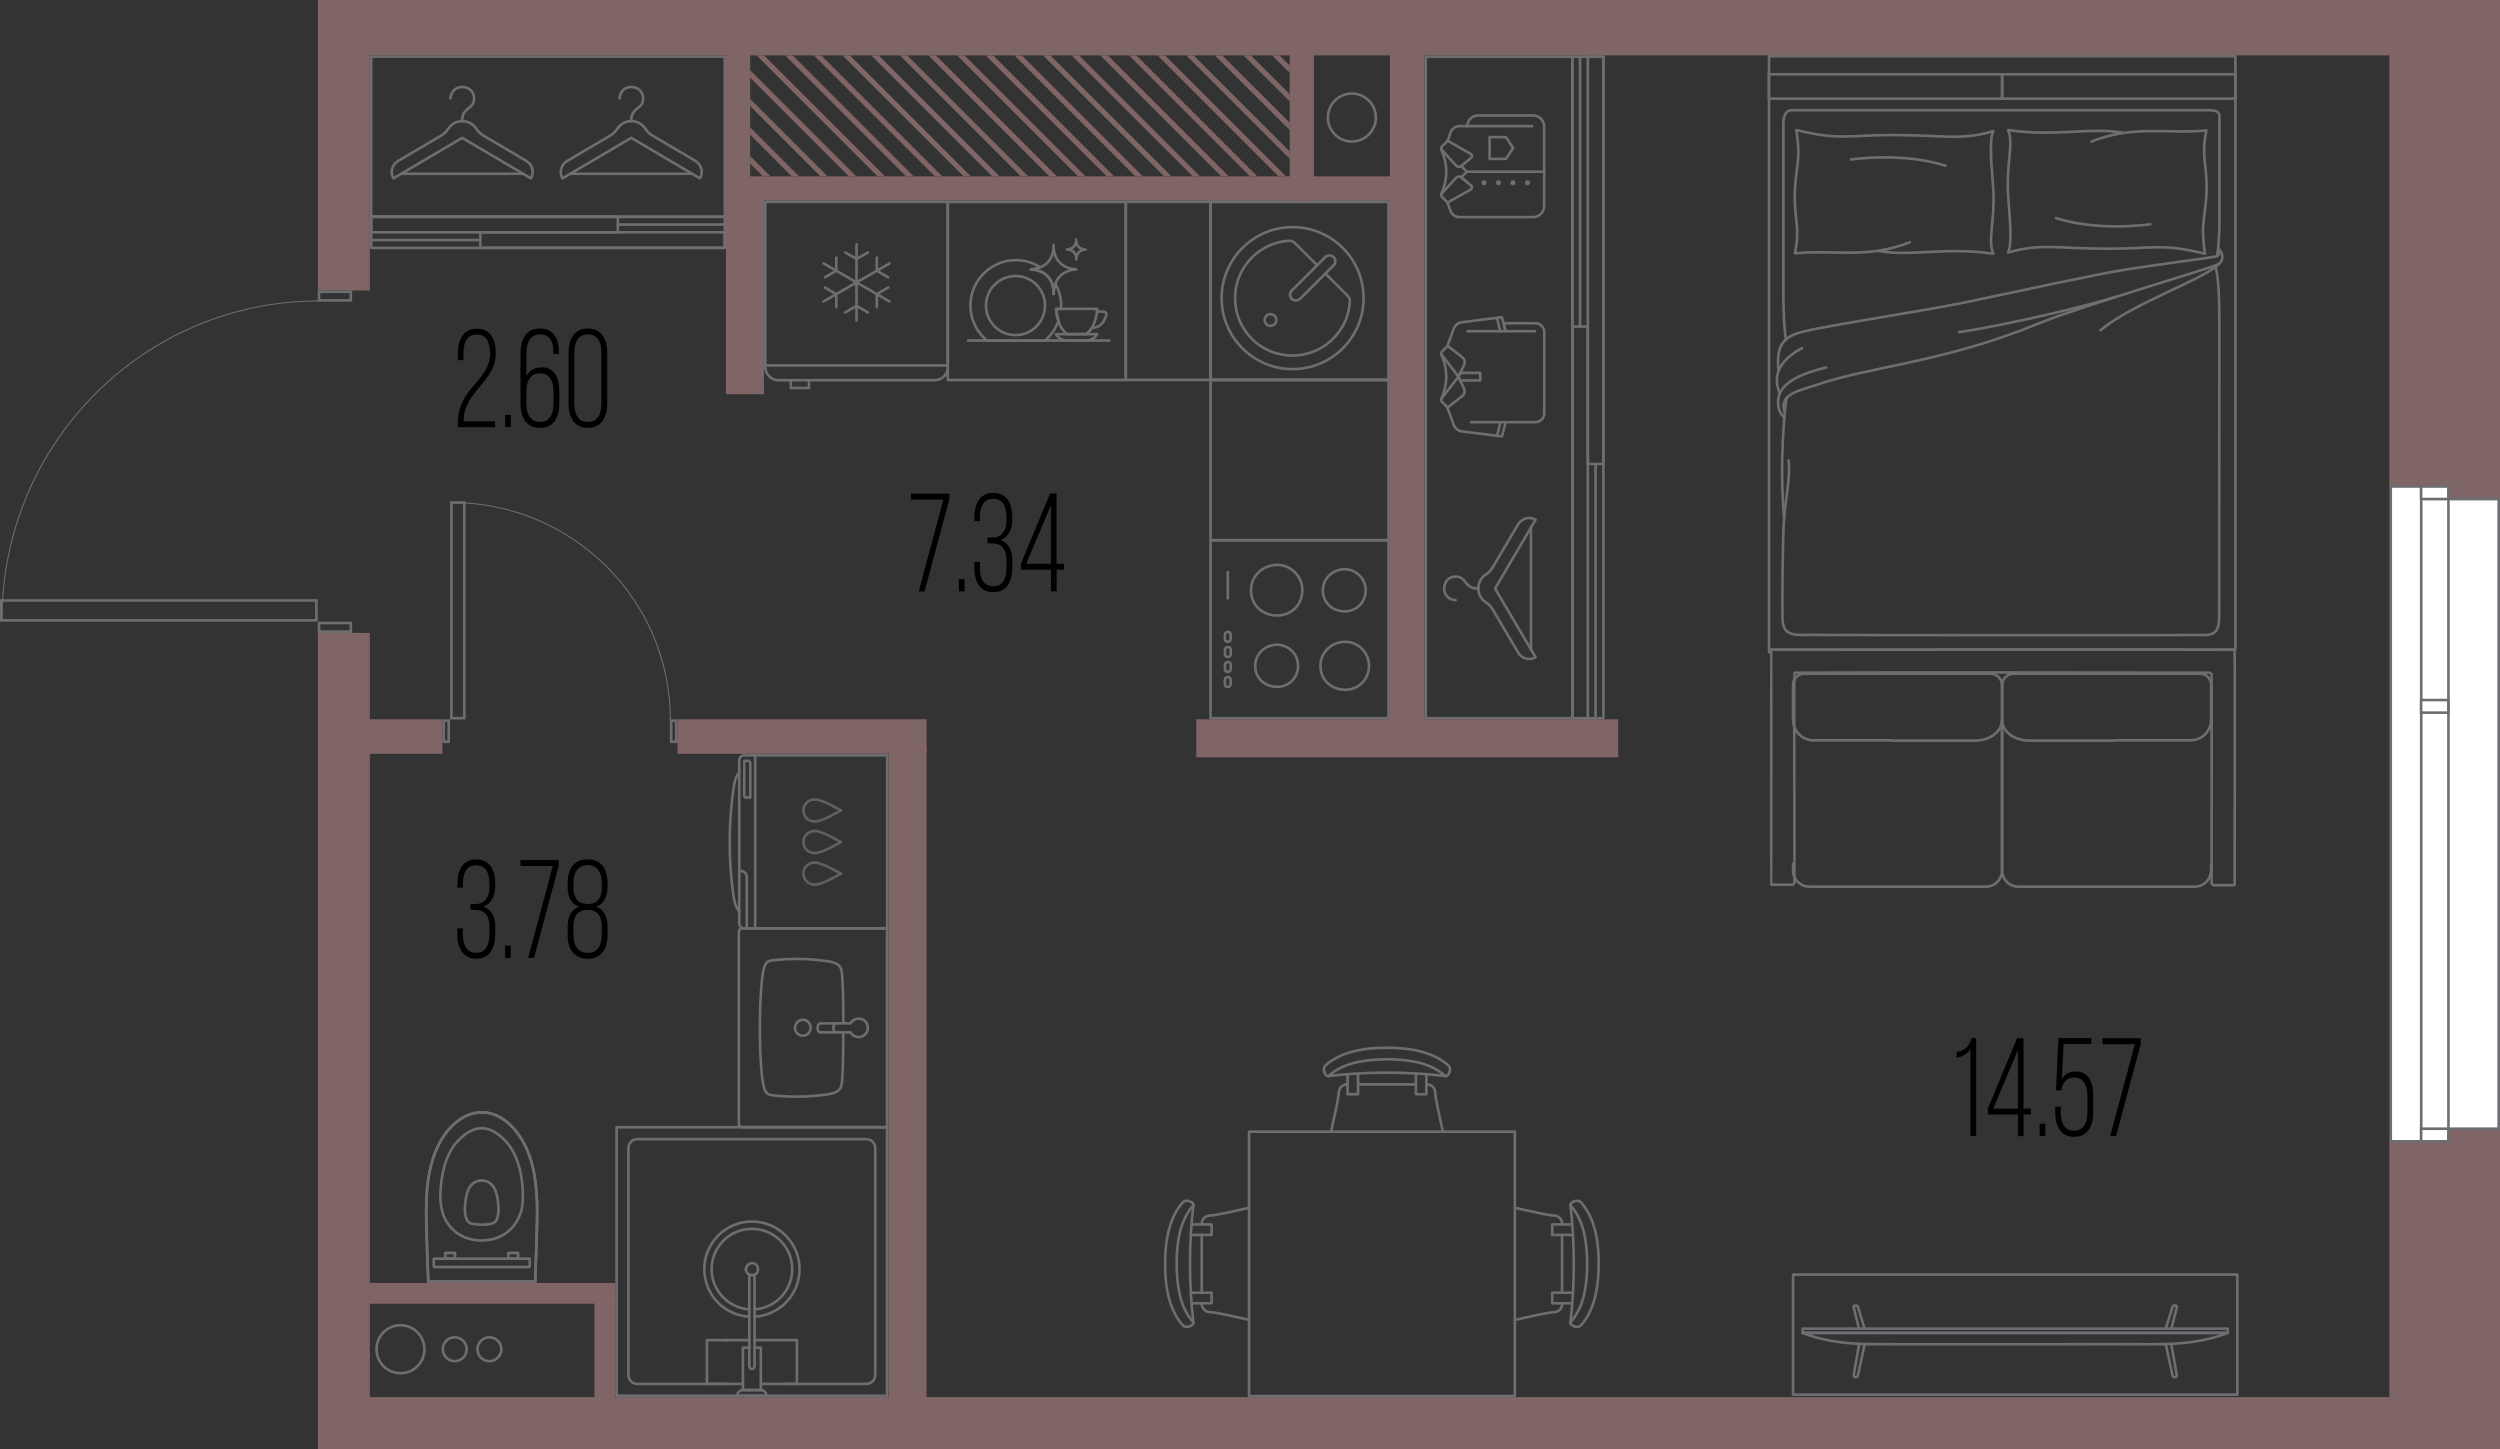 <?xml version="1.0" encoding="UTF-8"?><svg xmlns="http://www.w3.org/2000/svg" viewBox="0 0 238.82 138.42"><rect x="0" y="0" width="238.82" height="138.42" fill="#333333" stroke="none"/><defs><style>.cls-1,.cls-2{stroke-linecap:round;stroke-linejoin:round;stroke-width:.25px;}.cls-1,.cls-2,.cls-3{fill:none;}.cls-1,.cls-3{stroke:#6d6e71;}.cls-2{stroke:#606060;}.cls-4{fill:#fff;}.cls-5{fill:#7f6565;}.cls-6{fill:#6d6e71;}.cls-3{stroke-miterlimit:10;stroke-width:.1px;}</style></defs><g id="_шахта_цвет"><polygon class="cls-5" points="71.66 14.91 71.66 15.62 72.89 16.85 73.6 16.85 71.66 14.91"/><polygon class="cls-5" points="71.66 12.17 71.66 12.88 75.63 16.85 76.34 16.85 71.66 12.17"/><polygon class="cls-5" points="71.66 9.44 71.66 10.14 78.37 16.85 79.07 16.85 71.66 9.44"/><polygon class="cls-5" points="71.66 6.7 71.66 7.41 81.1 16.85 81.81 16.85 71.66 6.7"/><polygon class="cls-5" points="72.98 5.29 72.28 5.29 83.84 16.85 84.55 16.85 72.98 5.29"/><polygon class="cls-5" points="75.72 5.29 75.01 5.29 86.57 16.85 87.28 16.85 75.72 5.29"/><polygon class="cls-5" points="78.46 5.29 77.75 5.29 89.31 16.85 90.02 16.85 78.46 5.29"/><polygon class="cls-5" points="81.19 5.29 80.48 5.29 92.05 16.85 92.75 16.85 81.19 5.29"/><polygon class="cls-5" points="83.93 5.29 83.22 5.29 94.78 16.85 95.49 16.85 83.93 5.29"/><polygon class="cls-5" points="86.66 5.29 85.96 5.29 97.52 16.85 98.23 16.85 86.66 5.29"/><polygon class="cls-5" points="89.4 5.29 88.69 5.29 100.25 16.85 100.96 16.85 89.4 5.29"/><polygon class="cls-5" points="92.14 5.29 91.43 5.29 102.99 16.85 103.7 16.85 92.14 5.29"/><polygon class="cls-5" points="94.87 5.29 94.16 5.29 105.73 16.85 106.43 16.85 94.87 5.29"/><polygon class="cls-5" points="97.61 5.29 96.9 5.29 108.46 16.85 109.17 16.85 97.61 5.29"/><polygon class="cls-5" points="100.34 5.29 99.64 5.29 111.2 16.85 111.91 16.85 100.34 5.29"/><polygon class="cls-5" points="103.08 5.29 102.37 5.29 113.94 16.85 114.64 16.85 103.08 5.29"/><polygon class="cls-5" points="105.82 5.29 105.11 5.29 116.67 16.85 117.38 16.85 105.82 5.29"/><polygon class="cls-5" points="108.55 5.29 107.85 5.29 119.41 16.85 120.11 16.85 108.55 5.29"/><polygon class="cls-5" points="111.29 5.29 110.58 5.29 122.14 16.85 122.85 16.85 111.29 5.29"/><polygon class="cls-5" points="114.02 5.29 113.32 5.29 123.2 15.17 123.2 14.46 114.02 5.29"/><polygon class="cls-5" points="116.76 5.29 116.05 5.29 123.2 12.43 123.2 11.72 116.76 5.29"/><polygon class="cls-5" points="119.5 5.29 118.79 5.29 123.2 9.69 123.2 8.99 119.5 5.29"/><polygon class="cls-5" points="122.23 5.29 121.53 5.29 123.2 6.96 123.2 6.25 122.23 5.29"/></g><g id="_водоотвод"><circle class="cls-1" cx="129.14" cy="11.23" r="2.29"/><circle class="cls-1" cx="38.26" cy="128.89" r="2.29"/><circle class="cls-1" cx="43.44" cy="128.89" r="1.14"/><circle class="cls-1" cx="46.75" cy="128.89" r="1.14"/></g><g id="_мебель"><rect class="cls-1" x="168.99" y="5.37" width="44.55" height="56.69"/><rect class="cls-1" x="191.26" y="7.11" width="22.28" height="2.32" transform="translate(404.8 16.53) rotate(180)"/><rect class="cls-1" x="168.99" y="7.11" width="22.28" height="2.32" transform="translate(360.25 16.53) rotate(180)"/><path class="cls-1" d="M211.8,24.45s.23-1.4.22-3.52,0-9.39,0-9.72c0-.33,0-.68-1-.68-1,0-39.44,0-39.89,0s-.77.41-.77,1.32,0,13.24,0,16.15c0,1.57.09,3.73.25,4.41"/><path class="cls-1" d="M211.86,24.01c.25.23.13.42-.27.51-.41.09-5.77.79-8.58,1.24-2.81.44-10.5,2.13-15.16,3.1-4.66.97-14.84,2.43-16.34,3.04-1.22.49-1.85,1.29-1.61,3.49"/><path class="cls-1" d="M172.15,33.25c-3.27,1.72-2.33,3.83-2.13,4.35"/><path class="cls-1" d="M174.44,35.11c-1.82.43-4.31,1.26-4.55,2.93-.19,1.37.58,1.82.58,1.82"/><path class="cls-1" d="M211.89,23.76c.39.2.75,1.21-.19,1.57-1.46.57-12.95,3.93-16.9,5.55-9.34,3.83-16.2,4.09-21.46,5.95-1.25.44-3.52.79-2.83,2.57"/><path class="cls-1" d="M170.67,38.02c-.15.72-.72,6.14-.24,11.38"/><path class="cls-1" d="M170.85,43.97c.21,1.29-.24,3.59-.4,5.26-.16,1.67-.21,8.42-.17,9.87.05,1.45.79,1.61,2.47,1.55"/><path class="cls-1" d="M172.75,60.65c1.96.03,37.07.04,37.92.01s1.32-.34,1.32-1.7c0-.9.02-14.66.02-24.33,0-4.99.05-7.71-.37-9.12"/><path class="cls-1" d="M212.02,25.15c-1.12,1.41-8.29,3.79-11.36,6.4"/><path class="cls-1" d="M202.25,28.32c-2.34.76-10.05,2.64-15.09,3.41"/><path class="cls-1" d="M202.93,12.7c-3.32-.59-6.46.4-11.11-.28.57,1.21-.16,3.18,0,6.05.11,1.96.47,4.69,0,5.66,3.13-.92,4.76-.37,9.64-.37,4.22,0,5.07-.53,9.18.48-.5-3.18.15-3.57.15-6.47,0-2.18-.51-2.89-.02-5.31-3.6.37-6.92-.56-10.98,1.06"/><path class="cls-1" d="M205.42,21.42s-4.85.74-9.02-.59"/><path class="cls-1" d="M179.31,23.96c3.32.59,6.46-.4,11.11.28-.57-1.21.16-3.18,0-6.05-.11-1.96-.47-4.69,0-5.66-3.13.92-4.76.37-9.64.37-4.22,0-5.07.53-9.18-.48.5,3.18-.15,3.57-.15,6.47,0,2.18.51,2.89.02,5.31,3.6-.37,6.92.56,10.98-1.06"/><path class="cls-1" d="M176.82,15.24s4.85-.74,9.02.59"/><g id="AG-FURNITURE"><g id="POLYLINE"><polyline class="cls-1" points="113.96 116.97 115.74 116.97 115.74 117.97 113.86 117.97"/></g><g id="POLYLINE-2"><polyline class="cls-1" points="113.96 124.5 115.74 124.5 115.74 123.49 113.86 123.49"/></g><g id="POLYLINE-3"><path class="cls-1" d="M114,115.13c-.43,3.7-.43,7.5,0,11.21"/></g><g id="POLYLINE-4"><path class="cls-1" d="M111.3,120.73c0,1.74.21,3.58,1.12,5.1.14.23.3.45.47.66.08.09.17.2.29.23.15.05.31.04.46-.02.1-.05.25-.1.31-.19.05-.06.06-.14.03-.21-.03-.06-.09-.11-.13-.16-1.22-1.5-1.43-3.54-1.45-5.41.02-1.87.23-3.91,1.45-5.41.04-.05.1-.1.13-.16.04-.07.02-.16-.03-.22-.07-.09-.22-.13-.31-.18-.15-.07-.32-.07-.47-.02-.12.04-.2.14-.28.23-.17.2-.33.43-.47.66-.91,1.53-1.11,3.36-1.12,5.1Z"/></g></g><line class="cls-1" x1="114.8" y1="117.97" x2="114.8" y2="123.49"/><g id="AG-FURNITURE-2"><g id="POLYLINE-5"><polyline class="cls-1" points="150.07 124.5 148.28 124.5 148.28 123.49 150.17 123.49"/></g><g id="POLYLINE-6"><polyline class="cls-1" points="150.07 116.97 148.28 116.97 148.28 117.97 150.17 117.97"/></g><g id="POLYLINE-7"><path class="cls-1" d="M150.02,126.34c.43-3.7.43-7.5,0-11.21"/></g><g id="POLYLINE-8"><path class="cls-1" d="M152.72,120.73c0-1.74-.21-3.58-1.12-5.1-.14-.23-.3-.45-.47-.66-.08-.09-.17-.2-.29-.23-.15-.05-.31-.04-.46.02-.1.05-.25.1-.31.19-.05.06-.06.14-.03.21.03.06.09.11.13.16,1.22,1.5,1.43,3.54,1.45,5.41-.02,1.87-.23,3.91-1.45,5.41-.04.05-.1.1-.13.16-.04.07-.02.16.03.22.07.09.22.13.31.18.15.07.32.07.47.02.12-.04.2-.14.28-.23.17-.2.33-.43.47-.66.91-1.53,1.11-3.36,1.12-5.1Z"/></g></g><line class="cls-1" x1="149.22" y1="123.49" x2="149.22" y2="117.97"/><path class="cls-1" d="M114.8,116.91c0-.42.33-.77.75-.79.78-.04,2.12-.39,3.76-.74"/><path class="cls-1" d="M114.8,124.55c0,.42.33.77.75.79.78.04,2.12.39,3.76.74"/><path class="cls-1" d="M144.71,126.09c1.65-.35,2.99-.7,3.77-.74.42-.02.75-.37.75-.79"/><path class="cls-1" d="M144.71,115.38c1.65.35,2.99.7,3.77.74.42.02.75.37.75.79"/><rect class="cls-1" x="119.31" y="108.11" width="25.39" height="25.25" transform="translate(264.02 241.47) rotate(180)"/><g id="AG-FURNITURE-3"><g id="POLYLINE-9"><polyline class="cls-1" points="136.26 102.75 136.26 104.53 135.26 104.53 135.26 102.65"/></g><g id="POLYLINE-10"><polyline class="cls-1" points="128.73 102.75 128.73 104.53 129.73 104.53 129.73 102.65"/></g><g id="POLYLINE-11"><path class="cls-1" d="M138.1,102.79c-3.7-.43-7.5-.43-11.21,0"/></g><g id="POLYLINE-12"><path class="cls-1" d="M132.49,100.09c-1.74,0-3.58.21-5.1,1.12-.23.14-.45.3-.66.47-.09.08-.2.17-.23.29-.05.15-.04.31.02.46.05.1.1.25.19.31.06.05.14.06.21.03.06-.03.11-.09.16-.13,1.5-1.22,3.54-1.43,5.41-1.45,1.87.02,3.91.23,5.41,1.45.05.04.1.1.16.13.07.04.16.02.22-.03.09-.07.13-.22.18-.31.07-.15.07-.32.02-.47-.04-.12-.14-.2-.23-.28-.2-.17-.43-.33-.66-.47-1.53-.91-3.36-1.11-5.1-1.12Z"/></g></g><line class="cls-1" x1="135.26" y1="103.59" x2="129.73" y2="103.59"/><path class="cls-1" d="M136.31,103.59c.42,0,.77.33.79.75.04.78.39,2.12.74,3.76"/><path class="cls-1" d="M128.68,103.59c-.42,0-.77.33-.79.75-.04.78-.39,2.12-.74,3.76"/><g id="POLYLINE-13"><line class="cls-1" x1="51.12" y1="122.44" x2="40.91" y2="122.44"/></g><g id="POLYLINE-14"><path class="cls-1" d="M46.21,116.99c.37-.04.79-.02,1.09-.27.45-.47.33-1.72.21-2.33-.09-.41-.2-.84-.47-1.15-.56-.67-1.64-.61-2.13.11-.24.34-.34.78-.41,1.18-.1.59-.22,1.87.31,2.25.15.11.34.14.52.16.3.04.59.06.89.05Z"/></g><g id="POLYLINE-15"><path class="cls-1" d="M46.26,118.48c2.03-.05,3.56-1.65,3.67-3.66.11-1.84-.26-4.19-1.47-5.63-.61-.7-1.41-1.37-2.37-1.41-.97-.04-1.79.61-2.42,1.29-1,1.1-1.37,2.61-1.54,4.06-.11.98-.11,2.01.23,2.95.6,1.63,2.2,2.53,3.9,2.41Z"/></g><g id="POLYLINE-16"><path class="cls-1" d="M51.12,122.44c.07-2.02.15-4.05.19-6.07.02-1.9-.06-3.85-.64-5.67-.73-2.42-2.91-5.14-5.72-4.27-1.81.63-2.96,2.4-3.55,4.14-.62,1.85-.7,3.82-.68,5.76.04,2.03.12,4.08.19,6.1,3.4.02,6.81,0,10.21,0Z"/></g><g id="POLYLINE-17"><path class="cls-1" d="M51.12,122.44c.06-1.92.15-3.84.19-5.76.04-2.38-.04-4.86-1.05-7.05-2.44-5.09-7.13-4.1-8.85.89-.6,1.77-.71,3.67-.7,5.52.02,2.13.13,4.26.2,6.39"/></g><g id="POLYLINE-18"><line class="cls-1" x1="40.91" y1="122.44" x2="51.12" y2="122.44"/></g><path class="cls-1" d="M41.5,121.04h9.03s.07-.03.07-.08v-.72s-9.16,0-9.16,0v.72s.03.08.07.08Z"/><g id="POLYLINE-19"><path class="cls-1" d="M42.54,119.69c.3,0,.61,0,.91,0,.02,0,.01,0,.02.02,0,.12,0,.25,0,.38,0,.03.01.12,0,.14-.02.02-.13,0-.16,0h-.73s-.03,0-.04-.01c0-.18,0-.36,0-.53Z"/></g><g id="POLYLINE-20"><path class="cls-1" d="M49.49,119.69c-.3,0-.61,0-.91,0-.02,0-.01,0-.02.02,0,.12,0,.25,0,.38,0,.03-.01.12,0,.14.02.02.13,0,.16,0h.73s.03,0,.04-.01c0-.18,0-.36,0-.53Z"/></g><path class="cls-1" d="M213.73,133.23h-42.44s0-11.47,0-11.47h42.44s0,11.47,0,11.47Z"/><g id="AG-DIGITAL"><g id="POLYLINE-22"><polygon class="cls-1" points="172.21 127.33 172.21 126.92 212.81 126.92 212.81 127.33 172.21 127.33"/></g><g id="POLYLINE-23"><path class="cls-1" d="M205.98,128.41c2.31-.01,4.67-.22,6.83-1.08-8.49,0-32.03,0-40.6,0,1.8.72,3.74.98,5.67,1.06,3.09.06,25,0,28.1.02Z"/></g><g id="POLYLINE-24"><path class="cls-1" d="M206.89,128.4c.21.97.41,1.92.62,2.88.02.1.03.22.14.26.14.06.31,0,.29-.18-.07-.47-.17-.94-.25-1.42-.09-.52-.18-1.03-.27-1.55"/></g><g id="POLYLINE-25"><path class="cls-1" d="M206.89,126.92c.21-.67.41-1.32.62-1.99.02-.07.03-.17.14-.21.14-.04.33,0,.3.13-.16.69-.35,1.38-.52,2.07"/></g><g id="POLYLINE-26"><path class="cls-1" d="M178.12,126.92c-.2-.67-.41-1.32-.61-1.99-.02-.07-.03-.17-.14-.21-.14-.04-.33,0-.3.13.16.69.35,1.38.52,2.07"/></g><g id="POLYLINE-27"><path class="cls-1" d="M178.13,128.4c-.21.97-.41,1.92-.62,2.88-.02.1-.03.22-.14.26-.14.06-.31,0-.29-.18.07-.47.17-.94.25-1.42.09-.52.18-1.03.27-1.55"/></g></g><rect class="cls-1" x="150.2" y="5.42" width="2.97" height="63.19"/><rect class="cls-1" x="136.2" y="5.42" width="14" height="63.19"/><path class="cls-1" d="M150.94,31.19V5.42s0,25.77,0,25.77Z"/><path class="cls-1" d="M152.42,68.61v-24.12s0,24.12,0,24.12Z"/><rect class="cls-1" x="151.68" y="5.42" width="1.48" height="38.9"/><rect class="cls-1" x="150.2" y="31.19" width="1.48" height="37.42"/><path class="cls-1" d="M138.28,19.35l.28.79c.13.36.47.6.85.6h7.04c.58,0,1.06-.47,1.06-1.06v-7.59c0-.58-.47-1.06-1.06-1.06h-5.26c-.57,0-1.02.46-1.02,1.02h0"/><path class="cls-1" d="M146.35,12.05h-6.93c-.38,0-.72.24-.85.6l-.28.79"/><path class="cls-1" d="M137.72,14.3l1.38,1.52c.13.14.35.16.49.04l.95-.79c.11-.12.08-.3-.06-.38l-2.19-1.24-.55.55c-.08.08-.09.21-.02.3Z"/><path class="cls-1" d="M137.74,18.8l.55.55,2.19-1.24c.14-.08.17-.26.06-.38l-.95-.79c-.15-.12-.36-.11-.49.04l-1.38,1.52c-.07.09-.06.22.02.3Z"/><path class="cls-1" d="M137.68,18.55c.63-1.46.65-2.75,0-4.3"/><polyline class="cls-1" points="147.52 16.4 140.13 16.4 139.58 16.94 140.28 17.51"/><polygon class="cls-1" points="143.86 13.1 144.55 14.14 143.86 15.18 142.3 15.18 142.3 13.1 143.86 13.1"/><circle class="cls-1" cx="141.76" cy="17.46" r=".12"/><circle class="cls-1" cx="143.15" cy="17.46" r=".12"/><circle class="cls-1" cx="144.53" cy="17.46" r=".12"/><circle class="cls-1" cx="145.92" cy="17.46" r=".12"/><line class="cls-1" x1="140.13" y1="16.4" x2="139.58" y2="15.85"/><path class="cls-1" d="M140.51,40.33h6.15c.47,0,.86-.38.86-.86v-7.73c0-.47-.38-.86-.86-.86h-3.03s.19.75.19.75"/><path class="cls-1" d="M138.28,33.03l.57-1.58c.12-.33.39-.58.73-.66l3.9-.49.34,1.33"/><path class="cls-1" d="M138.28,38.96l.57,1.58c.12.33.39.58.73.66l3.9.49.34-1.33"/><line class="cls-1" x1="146.63" y1="31.64" x2="140.2" y2="31.64"/><path class="cls-1" d="M137.72,33.89l1.61,2.1.53-1.13c.12-.25.05-.55-.17-.73l-1.39-1.09-.55.55c-.08.08-.09.21-.02.3Z"/><path class="cls-1" d="M137.74,38.38l.55.55,1.39-1.09c.22-.17.29-.47.17-.73l-.53-1.13-1.61,2.09c-.07.09-.06.22.02.3Z"/><path class="cls-1" d="M137.68,38.14c.63-1.46.65-2.75,0-4.3"/><polygon class="cls-1" points="141.41 35.62 141.41 36.34 139.49 36.34 139.32 35.99 139.49 35.62 141.41 35.62"/><line class="cls-1" x1="143.02" y1="30.46" x2="143.32" y2="31.64"/><line class="cls-1" x1="143.02" y1="41.58" x2="143.32" y2="40.4"/><path class="cls-1" d="M139.05,57.33c-.5,0-1.09-.38-1.09-1.09s.47-1.16,1.09-1.16c1.1,0,.78,1.15,2.18,1.15"/><path class="cls-1" d="M145.04,50.06l-2.45,4.15c-.16.27-.38.49-.64.66-.44.28-.73.78-.73,1.34s.29,1.05.73,1.34c.26.17.48.39.64.66l2.45,4.15c.34.57,1.08.76,1.65.43l-3.87-6.57,3.87-6.57h0c-.57-.34-1.31-.15-1.65.43Z"/><line class="cls-1" x1="146.25" y1="50.38" x2="146.25" y2="62.03"/><rect class="cls-1" x="35.46" y="20.71" width="33.78" height="2.97"/><rect class="cls-1" x="35.46" y="5.41" width="33.78" height="15.3"/><path class="cls-1" d="M59.02,21.45h10.21s-10.21,0-10.21,0Z"/><path class="cls-1" d="M35.46,22.93h10.27s-10.27,0-10.27,0Z"/><rect class="cls-1" x="45.89" y="22.19" width="23.34" height="1.48"/><rect class="cls-1" x="35.46" y="20.71" width="23.56" height="1.48"/><path class="cls-1" d="M43.04,9.4c0-.5.38-1.09,1.09-1.09s1.16.47,1.16,1.09c0,1.1-1.15.78-1.15,2.18"/><path class="cls-1" d="M50.31,15.39l-4.15-2.45c-.27-.16-.49-.38-.66-.64-.28-.44-.78-.73-1.34-.73s-1.05.29-1.34.73c-.17.26-.39.48-.66.64l-4.15,2.45c-.57.34-.76,1.08-.43,1.65l6.57-3.87,6.57,3.87h0c.34-.57.15-1.31-.43-1.65Z"/><line class="cls-1" x1="49.99" y1="16.6" x2="38.34" y2="16.6"/><path class="cls-1" d="M59.19,9.4c0-.5.38-1.09,1.09-1.09s1.16.47,1.16,1.09c0,1.1-1.15.78-1.15,2.18"/><path class="cls-1" d="M66.46,15.39l-4.15-2.45c-.27-.16-.49-.38-.66-.64-.28-.44-.78-.73-1.34-.73s-1.05.29-1.34.73c-.17.26-.39.48-.66.64l-4.15,2.45c-.57.34-.76,1.08-.43,1.65l6.57-3.87,6.57,3.87h0c.34-.57.15-1.31-.43-1.65Z"/><line class="cls-1" x1="66.14" y1="16.6" x2="54.49" y2="16.6"/><circle class="cls-1" cx="123.48" cy="28.48" r="6.78"/><path class="cls-1" d="M126.61,26.13l2.13,2.13c.14.14.22.33.21.53-.18,3.26-3.23,5.77-6.66,5.05-2.07-.43-3.74-2.11-4.18-4.18-.72-3.43,1.79-6.47,5.05-6.66.2-.01.39.07.53.21l2.13,2.13"/><circle class="cls-1" cx="121.37" cy="30.57" r=".56"/><rect class="cls-1" x="122.57" y="26" width="5.65" height="1.12" rx=".56" ry=".56" transform="translate(17.95 96.44) rotate(-45)"/><rect class="cls-1" x="115.65" y="19.29" width="17.01" height="17.01" transform="translate(96.36 151.94) rotate(-90)"/><rect class="cls-1" x="115.65" y="19.29" width="17.01" height="17.01" transform="translate(96.36 151.94) rotate(-90)"/><path class="cls-1" d="M73.11,34.91h17.43s-17.43,0-17.43,0ZM90.54,35.08c0,.68-.56,1.24-1.24,1.24h-14.95c-.68,0-1.24-.56-1.24-1.24v-15.8s17.43,0,17.43,0v15.8ZM77.28,36.36v.7h-1.73v-.7M81.82,30.62v-7.29M82.91,24.12l-1.08.62-1.08-.62M80.74,29.84l1.08-.62,1.08.62M78.67,28.8l6.31-3.64M84.84,26.49l-1.08-.63v-1.25M78.81,27.47l1.08.63v1.25M78.67,25.16l6.31,3.64M83.76,29.35v-1.25s1.08-.63,1.08-.63M79.89,24.61v1.25s-1.08.63-1.08.63"/><path class="cls-1" d="M115.64,68.61h17.01s0-17.01,0-17.01h-17.01s0,17.01,0,17.01ZM128.46,58.4c-1.18,0-2.09-.82-2.09-2.01,0-1.1.91-2.01,2.09-2.01,1.09,0,2,.91,2,2.01,0,1.19-.91,2.01-2,2.01ZM122,65.61c-1.18,0-2.09-.82-2.09-2.01,0-1.1.91-2.01,2.09-2.01,1.09,0,2,.91,2,2.01,0,1.19-.91,2.01-2,2.01ZM128.51,65.89c-1.34,0-2.37-.94-2.37-2.29,0-1.25,1.03-2.29,2.37-2.29,1.24,0,2.27,1.04,2.27,2.29,0,1.35-1.03,2.29-2.27,2.29ZM122.01,58.8c-1.42,0-2.51-.99-2.51-2.42,0-1.32,1.09-2.42,2.51-2.42,1.31,0,2.4,1.1,2.4,2.42,0,1.43-1.09,2.42-2.4,2.42Z"/><rect class="cls-1" x="116.82" y="64.88" width=".94" height=".55" rx=".24" ry=".24" transform="translate(52.13 182.44) rotate(-90)"/><rect class="cls-1" x="116.82" y="63.45" width=".94" height=".55" rx=".24" ry=".24" transform="translate(53.57 181) rotate(-90)"/><rect class="cls-1" x="116.82" y="62.01" width=".94" height=".55" rx=".24" ry=".24" transform="translate(55.01 179.57) rotate(-90)"/><rect class="cls-1" x="116.82" y="60.57" width=".94" height=".55" rx=".24" ry=".24" transform="translate(56.44 178.13) rotate(-90)"/><line class="cls-1" x1="117.29" y1="57.16" x2="117.29" y2="54.64"/><rect class="cls-1" x="90.54" y="19.29" width="17.01" height="17.01"/><circle class="cls-1" cx="97.01" cy="29.19" r="2.82"/><path class="cls-1" d="M102.82,24.78s0-.01,0-.02c0-.02,0-.05,0-.07,0-.05,0-.1-.02-.15-.04-.22-.14-.4-.3-.52-.08-.06-.17-.11-.28-.14-.09-.03-.18-.04-.29-.05,0,0,0,0,0,0,0,0,0,0,0,0,0,0,.02,0,.02,0,0,0,0,0,.01,0,.21-.01.4-.08.55-.21.11-.09.19-.21.24-.35.04-.1.06-.21.06-.34h0s0-.03,0-.05c0,0,0,0,0,0,0,0,0,0,0,0,0,0,0,0,0,0,0,0,0,0,0,0,0,.02,0,.04,0,.06,0,.02,0,.04,0,.06,0,.13.04.24.08.35.06.14.16.25.29.34.09.06.2.1.31.13.07.02.21.03.21.03,0,0,0,0,0,0-.01,0-.03,0-.04,0-.02,0-.04,0-.06,0-.16.02-.3.08-.43.16-.12.08-.21.2-.27.33-.04.09-.06.17-.07.26,0,.05,0,.09-.01.14,0,.01,0,.02,0,.03,0,0,0,.01,0,.01,0,0,0,0,0,0,0,0,0,0,0,0Z"/><line class="cls-1" x1="92.47" y1="32.53" x2="105.98" y2="32.53"/><path class="cls-1" d="M101.33,29.5c0-.11.04-.2.04-.31,0-.76-.21-1.46-.55-2.08-.06.17-.12.34-.14.52-.01.11-.02.23-.03.34,0,.03,0,.06,0,.08,0,.02,0,.03,0,.03,0,0,0,0,0,0,0,0,0,0,0,0,0-.01,0-.03,0-.05,0-.06,0-.11-.01-.17,0-.12-.02-.25-.04-.37-.09-.55-.34-.98-.73-1.28-.2-.15-.42-.27-.68-.35-.21-.07-.44-.11-.7-.12,0,0-.01,0-.02,0,0,0,0,0,0-.01,0,0,.04,0,.06,0,0,0,.02,0,.03,0,.29-.02.56-.09.81-.2-.67-.43-1.47-.68-2.32-.68-2.4,0-4.35,1.95-4.35,4.35,0,1.35.63,2.54,1.59,3.34h5.52c.6-.5,1.05-1.16,1.31-1.9-.19-.59-.21-1.12-.21-1.12h.45Z"/><path class="cls-1" d="M102.31,25.66c-.27-.06-.53-.17-.75-.31-.31-.2-.55-.48-.7-.82-.12-.26-.18-.54-.21-.86,0-.05,0-.1,0-.14,0-.04,0-.09,0-.14,0,0,0,0,0,0,0,0,0,0,0,0,0,0,0,0,0,0,0,0,0,0,0,0,0,.03,0,.07,0,.11h0c0,.32-.06.59-.14.85-.12.36-.32.65-.59.87-.16.13-.35.23-.54.31-.25.1-.51.18-.81.2,0,0-.02,0-.03,0-.02,0-.06,0-.06,0,0,0,0,.01,0,.01,0,0,0,0,.02,0,.26.01.49.05.7.12.26.08.49.2.68.35.39.31.64.74.73,1.28.02.12.03.25.04.37,0,.06,0,.11.01.17,0,.02,0,.03,0,.05,0,0,0,0,0,0,0,0,0,0,0,0,0,0,0-.01,0-.03,0-.03,0-.06,0-.08,0-.11.01-.23.03-.34.02-.18.08-.35.14-.52.02-.04.02-.08.03-.13.15-.34.37-.62.66-.82.3-.21.65-.34,1.04-.4.05,0,.1-.01.15-.02.04,0,.07,0,.11,0,0,0,0,0,0,0,0,0-.34-.04-.51-.08Z"/><path class="cls-1" d="M101.33,29.5h-.45s.02.53.21,1.12c.15.48.41,1,.87,1.3h1.77c1.03-.66,1.09-2.42,1.09-2.42h-3.49Z"/><path class="cls-1" d="M103.73,31.92h-1.77s-1.09,0-1.09,0l.07.1c.22.32.59.51.98.51h1.84c.39,0,.76-.19.98-.51l.07-.1h-1.09Z"/><path class="cls-1" d="M104.79,29.77h.63c.2,0,.34.21.25.4l-.21.45c-.17.36-.5.61-.89.67l-.28.05"/><rect class="cls-1" x="115.65" y="36.29" width="17.01" height="15.31" transform="translate(248.3 87.9) rotate(-180)"/><rect class="cls-1" x="107.55" y="19.29" width="8.1" height="17.01" transform="translate(223.19 55.58) rotate(-180)"/><path class="cls-1" d="M211.22,82.52c0,.15.01.68-.01.82-.02.13-.05.26-.1.38-.19.5-.66.88-1.19.96-.08.01-.15.02-.23.02-.03,0-16.87,0-16.9,0-.05,0-.09,0-.14,0-.18-.02-.36-.07-.52-.15-.27-.13-.5-.34-.65-.6-.09-.14-.15-.3-.18-.46-.02-.07-.03-.14-.03-.21,0-.03,0-.07,0-.1,0-.02,0-14.34,0-14.36"/><path class="cls-1" d="M201.94,70.75h-8.1s-.09,0-.12,0c-.13,0-.26-.02-.38-.04-.32-.05-.63-.14-.91-.28-.49-.24-.92-.64-1.09-1.16-.04-.13-.07-.27-.07-.4,0-.02,0-.05,0-.07,0-.02,0-3.36,0-3.39,0-.04,0-.09.01-.13.03-.25.18-.51.38-.67.15-.13.33-.2.52-.24.04,0,.09-.01.13-.01.06,0,17.81,0,17.88,0,.08,0,.16.01.23.03.23.05.45.2.58.38.12.16.2.34.22.53,0,.04,0,.08,0,.12,0,0,0,3.36,0,3.37,0,.02,0,.05,0,.06,0,.11-.02.23-.04.33-.13.64-.61,1.18-1.21,1.41-.17.07-.35.11-.53.13-.05,0-.11,0-.16,0-.03,0-7.3,0-7.34,0h0Z"/><path class="cls-1" d="M171.29,82.52c0,.15-.01.68.01.82.02.13.05.26.1.38.19.5.66.88,1.19.96.08.01.15.02.23.02.03,0,16.87,0,16.9,0,.05,0,.09,0,.14,0,.18-.02.36-.07.52-.15.27-.13.5-.34.65-.6.09-.14.15-.3.18-.46.02-.07.03-.14.03-.21,0-.03,0-.07,0-.1,0-.02,0-14.34,0-14.36"/><path class="cls-1" d="M180.57,70.75h8.1s.09,0,.12,0c.13,0,.26-.02.38-.04.32-.05.63-.14.91-.28.49-.24.92-.64,1.09-1.16.04-.13.07-.27.07-.4,0-.02,0-.05,0-.07,0-.02,0-3.36,0-3.39,0-.04,0-.09-.01-.13-.03-.25-.18-.51-.38-.67-.15-.13-.33-.2-.52-.24-.04,0-.09-.01-.13-.01-.06,0-17.81,0-17.88,0-.08,0-.16.01-.23.03-.23.05-.45.2-.58.38-.12.16-.2.34-.22.53,0,.04,0,.08,0,.12,0,0,0,3.36,0,3.37,0,.02,0,.05,0,.06,0,.11.02.23.04.33.13.64.61,1.18,1.21,1.41.17.07.35.11.53.13.05,0,.11,0,.16,0,.03,0,7.3,0,7.34,0h0Z"/><path class="cls-1" d="M168.99,62.31c0-.12.1-.21.2-.24.69,0,43.47-.03,44.16,0,0,0,0,0,.01,0,0,0,0,0,.01,0,0,0,0,0,.01,0,0,0,0,0,.01,0,0,0,0,0,.01,0,0,0,0,0,.01,0,0,0,0,0,.01.01,0,0,0,0,.01.01,0,0,0,0,.01.01,0,0,0,0,.01.01,0,0,0,0,0,.01,0,0,0,0,0,.01,0,0,0,0,0,.01.09.18,0,22.12.02,22.32,0,0,0,0,0,.01,0,0,0,0,0,.01,0,0,0,0,0,.01,0,0,0,0,0,.01,0,0,0,0,0,.01,0,0,0,0,0,.01,0,0,0,0-.01.01,0,0,0,0-.01.01,0,0,0,0-.01.01,0,0,0,0-.01.01,0,0,0,0-.01,0,0,0,0,0-.01,0,0,0,0,0-.01,0,0,0,0,0-.01,0,0,0,0,0-.01,0,0,0,0,0-.01,0,0,0,0,0-.01,0,0,0,0,0-.01,0,0,0,0,0-.01,0,0,0,0,0-.01,0,0,0,0,0-.01,0,0,0,0,0-.01,0,0,0,0,0-.01,0h-1.79s0,0-.01,0c0,0,0,0-.01,0,0,0,0,0-.01,0,0,0,0,0-.01,0,0,0,0,0-.01,0,0,0,0,0-.01,0,0,0,0,0-.01,0-.1-.03-.17-.13-.17-.24-.01-.07.02-19.82,0-19.89-.02-.07-.08-.14-.16-.17-9.92-.01-29.7-.05-39.61,0,0,0-.01,0-.01,0,0,0-.01,0-.01,0-.01,0-.01,0-.01,0-.01,0-.01,0-.01,0-.01,0-.01.01-.01.01,0,0-.01.01-.01.01,0,0-.01.01-.01.01,0,.01-.01.01-.01.01,0,.01,0,.01,0,.01,0,.01,0,.01,0,.01,0,0,0,.01,0,.01,0,0,0,.01,0,.01,0,0,0,.01,0,.01,0,0,0,.01,0,.01,0,0,0,.01,0,.01,0,0,0,.01,0,.01-.05.06.02,19.83,0,19.9-.01.14-.13.23-.25.23-.01,0-1.79,0-1.8,0,0,0-.01,0-.01,0,0,0-.01,0-.01,0,0,0-.01,0-.01,0,0,0-.01,0-.01,0,0,0-.01,0-.01,0,0,0-.01,0-.01,0,0,0-.01,0-.01,0,0,0-.01,0-.01,0,0,0-.01,0-.01,0,0,0-.01,0-.01,0-.01,0-.01,0-.01,0-.01,0-.01,0-.01,0-.01,0-.01-.01-.01-.01,0,0-.01-.01-.01-.01,0,0-.01-.01-.01-.01,0-.01-.01-.01-.01-.01,0-.01,0-.01,0-.01,0-.01,0-.01,0-.01,0,0,0-.01,0-.01,0,0,0-.01,0-.01,0,0,0-.01,0-.01,0,0,0-.01,0-.01,0,0,0-.01,0-.01,0,0,0-.01,0-.01,0,0,0-.01,0-.01,0,0,0-.01,0-.01,0,0,0-.01,0-.01-.02-.03.01-22.12,0-22.15Z"/><g id="AG-FIXTURE"><g id="POLYLINE-28"><path class="cls-1" d="M70.62,87.05c0-3.96,0-7.93,0-11.89,0-.57,0-1.14,0-1.71,0-.27,0-.54,0-.81,0-.28.24-.51.52-.48,2.5,0,7.46,0,7.46,0,0,0,3.25,0,6.15,0v16.53c-.29,0-1.11,0-1.39,0-1.28,0,.34,0-.94,0-2.56,0-5.12,0-7.67,0-1.23,0-2.37,0-3.61,0-.43,0-.56-.29-.52-.68,0-.32,0-.64,0-.95Z"/></g><g id="POLYLINE-29"><line class="cls-1" x1="72.14" y1="72.15" x2="72.14" y2="88.68"/></g><g id="POLYLINE-30"><path class="cls-1" d="M70.62,87.05c-.27-.27-.39-.68-.47-1.04-.1-.45-.15-.92-.2-1.38-.17-1.36-.24-2.73-.24-4.11,0-1.33.06-2.67.21-3.99.05-.46.11-.93.18-1.39.08-.47.19-1,.53-1.36"/></g></g><path class="cls-1" d="M70.72,83.18c.34,0,.62.28.62.62v4.84"/><path class="cls-1" d="M71.67,76.18s.03-3.49-.01-3.49c0,0-.55,0-.55,0,0,0-.01,0-.01.01.01.02-.03,3.49.01,3.49,0,0,.55,0,.55,0,0,0,.01,0,.01-.01Z"/><path class="cls-2" d="M77.8,84.5c-.58,0-1.05-.47-1.05-1.05,0-.58.47-1.05,1.05-1.05"/><path class="cls-2" d="M80.32,83.46s-1.88,1.13-2.52,1.05"/><path class="cls-2" d="M80.32,83.46s-1.88-1.13-2.52-1.05"/><path class="cls-2" d="M77.8,81.49c-.58,0-1.05-.47-1.05-1.05,0-.58.47-1.05,1.05-1.05"/><path class="cls-2" d="M80.32,80.44s-1.88,1.13-2.52,1.05"/><path class="cls-2" d="M80.32,80.44s-1.88-1.13-2.52-1.05"/><path class="cls-2" d="M77.8,78.47c-.58,0-1.05-.47-1.05-1.05,0-.58.47-1.05,1.05-1.05"/><path class="cls-2" d="M80.32,77.42s-1.88,1.13-2.52,1.05"/><path class="cls-2" d="M80.32,77.42s-1.88-1.13-2.52-1.05"/><rect class="cls-1" x="58.9" y="107.68" width="25.84" height="25.65" transform="translate(143.64 241.01) rotate(180)"/><path class="cls-1" d="M69.37,132.2h-8.49c-.47,0-.85-.38-.85-.85v-21.68c0-.47.38-.85.85-.85h21.88c.47,0,.85.38.85.85v21.68c0,.47-.38.85-.85.85h-7.78"/><polyline class="cls-1" points="71.58 128.74 70.97 128.74 70.97 132.79 72.68 132.79 72.68 128.74 72.08 128.74"/><path class="cls-1" d="M71.56,125.08c-2-.14-3.58-1.8-3.58-3.84h0c0-2.13,1.72-3.85,3.85-3.85h0c2.13,0,3.85,1.72,3.85,3.85h0c0,2.04-1.59,3.71-3.6,3.84"/><path class="cls-1" d="M71.56,125.78c-2.39-.14-4.28-2.12-4.28-4.54h0c0-2.51,2.03-4.55,4.55-4.55h0c2.51,0,4.55,2.03,4.55,4.55h0c0,2.43-1.9,4.41-4.29,4.54"/><path class="cls-1" d="M70.98,132.79h1.7c.3,0,.54.24.54.54h-2.79c0-.3.24-.54.54-.54Z"/><polyline class="cls-1" points="72.68 132.2 76.13 132.2 76.13 128.02 72.08 128.02"/><polyline class="cls-1" points="67.53 131.71 67.53 132.2 70.97 132.2"/><polyline class="cls-1" points="69.52 128.02 67.53 128.02 67.53 131.71"/><line class="cls-1" x1="71.58" y1="128.02" x2="69.21" y2="128.02"/><path class="cls-1" d="M72.08,121.76v8.76c0,.14-.11.25-.25.25s-.25-.11-.25-.25v-8.76c.08.04.16.06.25.06s.18-.02.25-.06Z"/><path class="cls-1" d="M72.08,121.76c-.08.04-.16.06-.25.06s-.18-.02-.25-.06c-.19-.09-.33-.29-.33-.52s.26-.58.58-.58.58.26.58.58-.13.42-.33.52Z"/><g id="AG-DETAILS"><g id="POLYLINE-31"><path class="cls-1" d="M76.69,97.41c.48-.01.86.5.72.97-.18.69-1.12.76-1.4.11-.23-.48.16-1.09.68-1.07Z"/></g></g><g id="AG-FIXTURE-2"><g id="POLYLINE-32"><path class="cls-1" d="M80.56,97.71c0-1.24,0-2.48-.06-3.71-.1-1.5.05-1.98-1.62-2.2-1.27-.18-2.56-.24-3.85-.17-.29.02-.58.04-.87.07-.27.03-.55.03-.8.16-.5.31-.53,1.6-.61,2.16-.13,1.38-.15,2.77-.16,4.16,0,1.4.03,2.8.16,4.19.03.33.07.66.12.99.08.41.13.93.51,1.16.25.12.53.12.79.15.42.04.84.07,1.26.08,1.17.04,2.34-.02,3.49-.19,1.67-.22,1.47-.75,1.58-2.24.05-1.21.05-2.43.05-3.64"/></g><g id="POLYLINE-33"><path class="cls-1" d="M84.74,107.68v-19s-2.55,0-2.87,0c-1.29,0-2.58,0-3.86,0-1.35,0-2.7,0-4.05,0-.51,0-2.21,0-2.72,0-.11,0-.23,0-.34,0-.19,0-.34.19-.32.38,0,3.26,0,8.52,0,11.78,0,1.05,0,2.09,0,3.14,0,.46,0,2.71,0,3.17,0,.13-.02.28.07.39.09.13.25.15.39.14.23,0,.47,0,.7,0,.64,0,2.46,0,3.1,0,2.79,0,9.9,0,9.9,0Z"/></g></g><path class="cls-1" d="M82.53,97.46c.47.31.5,1.06.05,1.41-.4.35-1.08.23-1.32-.25h-2.88c-.37,0-.37-.86,0-.86h2.87c.24-.45.87-.59,1.28-.29Z"/><path class="cls-1" d="M79.93,98.61c-.43,0-.43-.86,0-.86"/></g><g id="_стены"><rect class="cls-5" x="30.37" y="60.46" width="4.96" height="77.96"/><rect class="cls-5" x="34.61" y="133.46" width="199.58" height="4.96"/><rect class="cls-5" x="32.85" width="205.98" height="5.29"/><rect class="cls-5" x="114.28" y="68.71" width="40.3" height="3.63"/><rect class="cls-5" x="132.78" y="4.36" width="3.3" height="65.35"/><rect class="cls-5" x="123.2" y="4.9" width="2.31" height="14.26"/><rect class="cls-5" x="69.35" y="4.9" width="2.31" height="14.26"/><rect class="cls-5" x="69.35" y="16.85" width="63.76" height="2.31"/><rect class="cls-5" x="69.35" y="17.84" width="3.63" height="19.82"/><rect class="cls-5" x="34.88" y="68.71" width="7.38" height="3.3"/><rect class="cls-5" x="64.72" y="68.71" width="23.79" height="3.3"/><rect class="cls-5" x="84.88" y="71.36" width="3.63" height="62.96"/><rect class="cls-5" x="34.61" y="122.56" width="24.16" height="1.98"/><rect class="cls-5" x="56.79" y="123.88" width="1.98" height="10.02"/><rect class="cls-5" x="228.25" y="5.13" width="10.57" height="41.45"/><rect class="cls-5" x="233.87" width="4.96" height="47.57"/><rect class="cls-5" x="30.37" width="4.96" height="27.75"/><rect class="cls-5" x="228.25" y="108.69" width="10.57" height="29.73"/><rect class="cls-5" x="233.87" y="107.7" width="4.96" height="30.72"/></g><g id="_двери"><path class="cls-6" d="M42.74,68.97v1.76h-.23v-1.76h.23M42.99,68.72h-.73v2.26h.73v-2.26h0Z"/><path class="cls-6" d="M64.47,68.97v1.76h-.23v-1.76h.23M64.72,68.72h-.73v2.26h.73v-2.26h0Z"/><path class="cls-3" d="M64.04,68.79c0-11.48-9.37-20.79-20.92-20.79"/><path class="cls-6" d="M44.23,48.13v20.35h-.98v-20.35h.98M44.48,47.88h0,0ZM44.48,47.88h-1.48v20.85h1.48v-20.85h0Z"/><path class="cls-6" d="M33.39,59.64v.57h-2.79v-.57h2.79M33.64,59.39h-3.29v1.07h3.29v-1.07h0Z"/><path class="cls-6" d="M33.39,28v.57h-2.79v-.57h2.79M33.64,27.75h-3.29v1.07h3.29v-1.07h0Z"/><path class="cls-3" d="M30.45,28.75c-16.71,0-30.26,13.64-30.26,30.45"/><path class="cls-6" d="M.25,57.48h29.85v1.66H.25v-1.66M0,57.23v2.16h30.35s0-2.15,0-2.15H0Z"/></g><g id="_площади"><path d="M47.36,33.76c0,2.69-3.03,3.63-3.07,6.38v.11h3v.56h-3.55v-.45c0-3.29,3.07-4,3.07-6.56,0-1.08-.32-1.84-1.28-1.84s-1.26.8-1.26,1.8v.64h-.53v-.6c0-1.35.52-2.4,1.81-2.4s1.81,1.01,1.81,2.37Z"/><path d="M48.8,39.63v1.17h-.54v-1.17h.54Z"/><path d="M53.4,33.7v.11h-.53v-.15c0-1-.35-1.72-1.27-1.72s-1.32.75-1.32,1.84v2.16c.28-.52.74-.85,1.5-.85,1.17,0,1.65.97,1.65,2.28v1.15c0,1.36-.56,2.36-1.85,2.36s-1.86-1-1.86-2.36v-4.75c0-1.4.55-2.39,1.86-2.39s1.81.96,1.81,2.32ZM50.28,37.41v1.13c0,1.03.37,1.76,1.31,1.76s1.29-.73,1.29-1.76v-1.13c0-1-.37-1.75-1.29-1.75s-1.31.75-1.31,1.75Z"/><path d="M54.31,33.74c0-1.37.56-2.36,1.85-2.36s1.85.99,1.85,2.36v4.77c0,1.36-.56,2.36-1.85,2.36s-1.85-1-1.85-2.36v-4.77ZM54.86,38.54c0,1.03.37,1.77,1.3,1.77s1.29-.75,1.29-1.77v-4.84c0-1.01-.37-1.76-1.29-1.76s-1.3.75-1.3,1.76v4.84Z"/><path d="M47.31,84.45v.23c0,.92-.4,1.65-1.12,1.93.76.25,1.12.97,1.12,1.89v.72c0,1.36-.53,2.36-1.81,2.36s-1.81-1-1.81-2.36v-.53h.53v.56c0,1.01.35,1.77,1.27,1.77s1.27-.75,1.27-1.81v-.72c0-.97-.43-1.53-1.25-1.57h-.56v-.56h.59c.76-.05,1.22-.67,1.22-1.56v-.33c0-1.07-.35-1.81-1.27-1.81s-1.27.75-1.27,1.76v.37h-.53v-.33c0-1.36.53-2.36,1.81-2.36s1.81,1,1.81,2.36Z"/><path d="M48.79,90.34v1.17h-.54v-1.17h.54Z"/><path d="M52.8,82.73h-3.08v-.57h3.65v.56l-2.36,8.79h-.56l2.36-8.78Z"/><path d="M58.04,84.36v.29c0,.96-.32,1.72-1.12,1.96.82.27,1.12,1.03,1.12,2v.67c0,1.37-.62,2.31-1.91,2.31s-1.91-.93-1.91-2.31v-.67c0-.99.29-1.72,1.13-2-.82-.25-1.13-.97-1.13-1.96v-.29c0-1.39.64-2.27,1.91-2.27s1.91.88,1.91,2.27ZM54.78,84.37v.39c0,1.05.47,1.6,1.36,1.6s1.35-.55,1.35-1.6v-.39c0-1.09-.47-1.72-1.35-1.72s-1.36.63-1.36,1.72ZM54.78,88.56v.71c0,1.08.44,1.76,1.36,1.76s1.34-.68,1.35-1.76v-.71c0-1.09-.44-1.64-1.35-1.64s-1.36.55-1.36,1.64Z"/><path d="M90.11,47.72h-3.08v-.57h3.65v.56l-2.36,8.79h-.56l2.36-8.78Z"/><path d="M92.14,55.32v1.17h-.54v-1.17h.54Z"/><path d="M96.7,49.44v.23c0,.92-.4,1.65-1.12,1.93.76.25,1.12.97,1.12,1.89v.72c0,1.36-.53,2.36-1.81,2.36s-1.81-1-1.81-2.36v-.53h.53v.56c0,1.01.35,1.77,1.27,1.77s1.27-.75,1.27-1.81v-.72c0-.97-.43-1.53-1.25-1.57h-.56v-.56h.59c.76-.05,1.22-.67,1.22-1.56v-.33c0-1.07-.35-1.81-1.27-1.81s-1.27.75-1.27,1.76v.37h-.53v-.33c0-1.36.53-2.36,1.81-2.36s1.81,1,1.81,2.36Z"/><path d="M100.94,54.42v2.07h-.54v-2.07h-2.87v-.57l2.78-6.71h.62v6.72h.71v.56h-.71ZM98.03,53.86h2.36v-5.58l-2.36,5.58Z"/><path d="M188.23,100.23c-.3.44-.74.73-1.31.79v-.54c.83-.07,1.21-.61,1.43-1.31h.43v9.35h-.55v-8.29Z"/><path d="M193.31,106.46v2.07h-.54v-2.07h-2.87v-.57l2.78-6.71h.62v6.72h.71v.56h-.71ZM190.41,105.9h2.36v-5.58l-2.36,5.58Z"/><path d="M195.38,107.35v1.17h-.54v-1.17h.54Z"/><path d="M196.97,103.08c.29-.51.73-.72,1.36-.72,1.16,0,1.63.99,1.63,2.28v1.6c0,1.35-.54,2.36-1.82,2.36s-1.81-1.01-1.81-2.36v-.51h.53v.53c0,1,.36,1.76,1.27,1.76s1.28-.76,1.28-1.76v-1.57c0-1-.36-1.76-1.28-1.76-.61,0-1.03.37-1.2,1.07v.16h-.52l.22-4.99h3.15v.57h-2.65l-.16,3.33Z"/><path d="M203.93,99.75h-3.08v-.57h3.65v.56l-2.36,8.79h-.56l2.36-8.78Z"/></g><g id="_окна"><polygon class="cls-4" points="228.38 109.02 228.38 46.47 233.89 46.47 233.89 47.67 238.69 47.67 238.69 107.82 233.89 107.82 233.89 109.02 228.38 109.02"/><path class="cls-6" d="M228.51,46.6h5.26s0,.95,0,.95v.25h4.8s0,59.9,0,59.9h-4.55s-.25,0-.25,0v.25s0,.95,0,.95h-5.26s0-62.3,0-62.3M228.26,46.35v62.8s5.76,0,5.76,0v-1.2s4.8,0,4.8,0v-60.4s-4.8,0-4.8,0v-1.2s-5.76,0-5.76,0h0Z"/><rect class="cls-4" x="231.29" y="46.48" width="2.6" height="62.55"/><path class="cls-6" d="M231.42,46.6h2.35s0,62.3,0,62.3h-2.35s0-62.3,0-62.3M231.17,46.35v62.8s2.85,0,2.85,0v-62.8s-2.85,0-2.85,0h0Z"/><rect class="cls-4" x="231.29" y="107.82" width="2.6" height="1.2"/><path class="cls-6" d="M231.41,107.95h2.35s0,.95,0,.95h-2.35s0-.95,0-.95M231.16,107.7v1.45s2.85,0,2.85,0v-1.45s-2.85,0-2.85,0h0Z"/><rect class="cls-4" x="231.29" y="66.88" width="2.6" height="1.2"/><path class="cls-6" d="M231.41,67h2.35s0,.95,0,.95h-2.35s0-.95,0-.95M231.16,66.75v1.45s2.85,0,2.85,0v-1.45s-2.85,0-2.85,0h0Z"/><rect class="cls-4" x="231.29" y="46.47" width="2.6" height="1.2"/><path class="cls-6" d="M231.41,46.6h2.35s0,.95,0,.95h-2.35s0-.95,0-.95M231.16,46.35v1.45s2.85,0,2.85,0v-1.45s-2.85,0-2.85,0h0Z"/></g></svg>